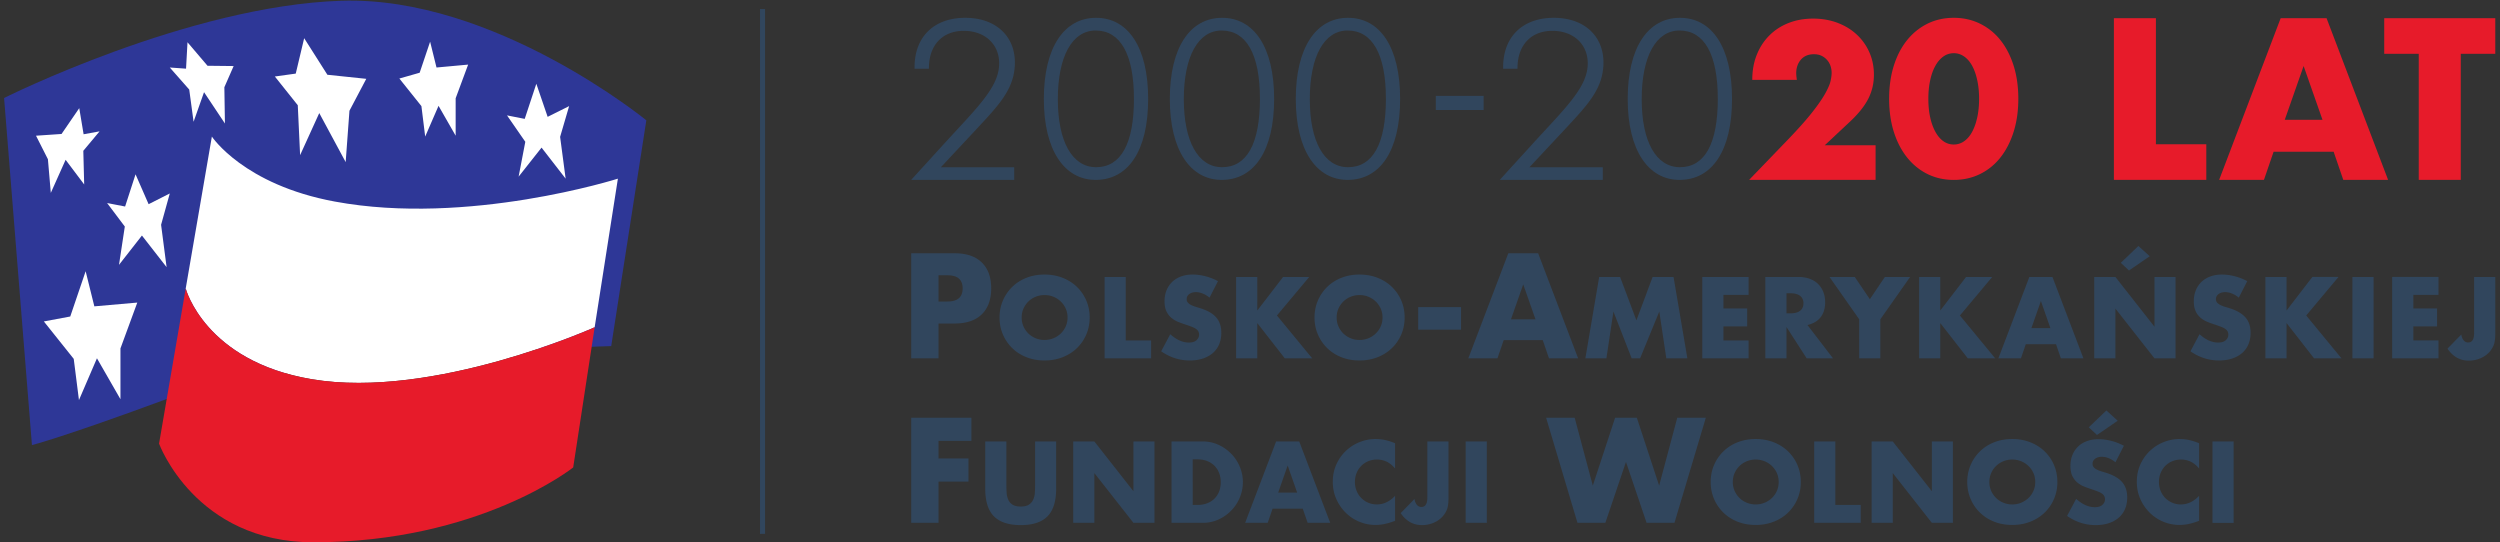 <svg xmlns="http://www.w3.org/2000/svg" width="793.333" height="172" viewBox="0 0 793.333 172"><rect x="0" y="0" width="793.333" height="172" fill="#333333" stroke="none"/><defs><clipPath clipPathUnits="userSpaceOnUse" id="a"><path d="M0 356.08h595v129.84H0z"/></clipPath></defs><g clip-path="url(#a)" transform="matrix(1.333 0 0 -1.333 -.343 646.808)"><path d="M145.761 402.832s-77.17-2.002-105.772-12.574c-24.87-9.187-32.127-10.985-32.127-10.985l-6.633 82.63s43.87 21.97 80.282 23.145c36.41 1.174 72.61-28.466 72.61-28.466l-8.36-53.75" fill="#2e3797" fill-rule="evenodd"/><path d="M74.463 394.957c28.947-4.907 67.359 12.366 67.359 12.366l5.53 35.372s-35.72-11.328-67.362-5.457c-21.763 4.008-29.293 15.476-29.293 15.476l-6.425-37.309.206 1.107s4.562-17.272 29.985-21.555" fill="#fff" fill-rule="evenodd"/><path d="M74.463 394.957c-25.423 4.283-29.985 21.555-29.985 21.555l-.206-1.107-6.15-35.785s8.568-23.49 36.755-23.49c39.52 0 61.836 17.825 61.836 17.825l5.109 33.368s-38.412-17.273-67.359-12.366" fill="#e71b2a" fill-rule="evenodd"/><path d="M10.695 408.705l6.286 1.175 3.664 10.778 2.072-8.359 10.225.897-4.009-10.915V390.19l-5.596 9.744-4.283-9.95-1.243 9.811-7.116 8.911M25.755 436.892l4.285-.828 2.486 7.668 3.11-7.115 5.042 2.557-2.071-7.463 1.312-10.086-5.872 7.53-5.46-6.978 1.384 9.12-4.216 5.595M8.83 452.922l6.079.413 4.214 6.15 1.038-6.219 3.8.693-3.87-4.63.207-8.015-4.42 5.872-3.525-7.875-.69 8.014-2.834 5.597M40.68 469.157l3.868-.276.346 6.287 4.766-5.597 6.22-.068-2.211-5.044.136-8.636-4.973 7.462-2.488-7.048-1.037 7.669-4.628 5.251M65.69 467.015l4.973.693 2.005 8.428 5.527-8.706 9.256-.968-4.005-7.599-.899-12.228-6.287 11.675-4.56-10.017-.553 11.882-5.457 6.84M95.327 466.533l4.836 1.381 2.488 7.39 1.52-6.147 7.531.69-2.973-8.014v-8.911l-4.075 7.115-3.177-7.323-.9 7.254-5.25 6.565M120.959 457.758l4.213-.83 2.764 8.36 2.693-7.876 5.115 2.556-2.144-7.323 1.315-9.95-5.734 7.393-5.459-6.908 1.59 8.291-4.353 6.287" fill="#fff" fill-rule="evenodd"/><path d="M181.185 483.07h1.199V358.137h-1.199z" fill="#31465d"/><path d="M231.51 385.776h-14.332v-25.013h6.503v9.818h7.132v5.508h-7.132v4.18h7.83zm3.292-5.64v-11.229c0-3.014.692-5.215 2.08-6.603 1.389-1.389 3.512-2.081 6.372-2.081 2.863 0 4.98.692 6.361 2.081 1.38 1.388 2.07 3.59 2.07 6.603v11.228h-5.012v-10.534c0-.565-.022-1.145-.064-1.735a4.558 4.558 0 0 0-.399-1.606c-.222-.48-.56-.87-1.016-1.17-.452-.299-1.099-.447-1.94-.447-.838 0-1.49.148-1.952.447-.463.3-.8.69-1.014 1.17a4.663 4.663 0 0 0-.385 1.606 23.3 23.3 0 0 0-.065 1.735v10.534zm25.977-19.373v11.845l9.302-11.845h5.012v19.372h-5.012v-11.844l-9.302 11.844h-5.036v-19.372zm23.41 15.108h1.155c.857 0 1.629-.136 2.315-.411a5.002 5.002 0 0 0 1.733-1.132 5.002 5.002 0 0 0 1.093-1.72 5.953 5.953 0 0 0 .383-2.159c0-.788-.121-1.512-.37-2.172a4.866 4.866 0 0 0-1.08-1.708 4.993 4.993 0 0 0-1.736-1.13c-.685-.275-1.464-.412-2.338-.412h-1.155zm-5.038-15.108h7.452c1.338 0 2.583.265 3.74.797a9.954 9.954 0 0 1 3.031 2.132 9.805 9.805 0 0 1 2.032 3.095 9.466 9.466 0 0 1 .73 3.662 9.321 9.321 0 0 1-.745 3.687 9.746 9.746 0 0 1-2.043 3.084 10.111 10.111 0 0 1-3.03 2.12 8.774 8.774 0 0 1-3.715.795h-7.452zm25.387 7.192l2.261 6.452 2.262-6.451zm7.016-7.192h5.37l-7.374 19.372h-5.499l-7.375-19.372h5.37l1.157 3.365h7.194zm20.814 18.949c-.823.341-1.606.593-2.352.757-.745.162-1.502.244-2.273.244a10.12 10.12 0 0 1-3.881-.76 10.204 10.204 0 0 1-3.251-2.106 10.124 10.124 0 0 1-2.234-3.212c-.557-1.241-.836-2.609-.836-4.1 0-1.49.281-2.862.846-4.123.568-1.259 1.316-2.347 2.25-3.262a10.007 10.007 0 0 1 3.24-2.134 9.98 9.98 0 0 1 3.84-.758c.65 0 1.31.065 1.979.193.668.129 1.386.33 2.158.605l.514.18v5.96c-1.286-1.37-2.733-2.055-4.343-2.055-.737 0-1.423.137-2.054.412a5.118 5.118 0 0 0-2.762 2.828 5.57 5.57 0 0 0-.401 2.131c0 .753.135 1.456.4 2.105a5.131 5.131 0 0 0 1.09 1.686 5.094 5.094 0 0 0 1.657 1.115 5.285 5.285 0 0 0 2.097.412c1.71 0 3.15-.712 4.316-2.132zm7.68.423v-13.36c0-1.49-.468-2.236-1.412-2.236-.426 0-.788.172-1.078.513-.293.343-.48.806-.566 1.388l-3.289-3.367c1.3-1.902 2.99-2.85 5.061-2.85.686 0 1.343.088 1.968.269.625.18 1.193.428 1.708.747a5.6 5.6 0 0 1 2.262 2.659c.137.341.234.752.295 1.231.06.48.09 1.004.09 1.57v13.436zm9.124-19.372h5.036v19.372h-5.036zm19.152 25.013l7.464-25.013h6.636l4.91 14.498 4.91-14.498h6.635l7.466 25.013h-6.801l-4.313-16.155-5.31 16.155h-5.175l-5.307-16.155-4.316 16.155zm44.882-13.159a5.33 5.33 0 0 0 2.916 2.815 5.595 5.595 0 0 0 2.094.398 5.59 5.59 0 0 0 2.094-.398 5.486 5.486 0 0 0 1.748-1.118 5.26 5.26 0 0 0 1.194-1.697c.29-.649.437-1.36.437-2.13 0-.773-.146-1.484-.437-2.133a5.275 5.275 0 0 0-1.194-1.697 5.541 5.541 0 0 0-3.842-1.517c-.735 0-1.436.133-2.094.399-.66.266-1.24.64-1.735 1.118a5.36 5.36 0 0 0-1.18 1.697 5.133 5.133 0 0 0-.44 2.133c0 .77.147 1.481.44 2.13zm-4.909-6.154a9.971 9.971 0 0 1 2.211-3.249c.942-.926 2.068-1.651 3.379-2.173 1.31-.522 2.753-.783 4.329-.783 1.559 0 2.999.261 4.317.783 1.319.522 2.453 1.247 3.404 2.173a9.887 9.887 0 0 1 2.222 3.249c.532 1.243.798 2.583.798 4.024 0 1.438-.266 2.778-.798 4.021a9.914 9.914 0 0 1-2.222 3.249c-.95.925-2.085 1.651-3.404 2.173-1.318.522-2.758.783-4.317.783-1.576 0-3.02-.261-4.33-.783s-2.436-1.248-3.378-2.173a9.998 9.998 0 0 1-2.21-3.249c-.533-1.243-.796-2.583-.796-4.021 0-1.441.263-2.781.795-4.024zm23.847 13.672v-19.372h11.073v4.264h-6.037v15.108zm18.705-19.372v11.845l9.303-11.845h5.01v19.372h-5.01v-11.844l-9.303 11.844h-5.036v-19.372zm23.434 11.854a5.33 5.33 0 0 0 2.917 2.815 5.592 5.592 0 0 0 2.095.398 5.6 5.6 0 0 0 2.094-.398 5.521 5.521 0 0 0 1.747-1.118 5.264 5.264 0 0 0 1.195-1.697c.29-.649.436-1.36.436-2.13 0-.773-.146-1.484-.436-2.133a5.279 5.279 0 0 0-1.195-1.697 5.55 5.55 0 0 0-3.841-1.517c-.737 0-1.437.133-2.095.399a5.37 5.37 0 0 0-1.734 1.118 5.382 5.382 0 0 0-1.183 1.697 5.153 5.153 0 0 0-.437 2.133c0 .77.146 1.481.437 2.13zm-4.907-6.154a9.991 9.991 0 0 1 2.21-3.249c.942-.926 2.068-1.651 3.378-2.173s2.755-.783 4.331-.783c1.557 0 2.998.261 4.315.783 1.321.522 2.456 1.247 3.408 2.173a9.942 9.942 0 0 1 2.22 3.249c.531 1.243.797 2.583.797 4.024 0 1.438-.266 2.778-.796 4.021a9.969 9.969 0 0 1-2.221 3.249c-.952.925-2.087 1.651-3.408 2.173-1.317.522-2.758.783-4.315.783-1.576 0-3.022-.261-4.331-.783-1.31-.522-2.436-1.248-3.377-2.173a10.019 10.019 0 0 1-2.211-3.249c-.53-1.243-.796-2.583-.796-4.021 0-1.441.266-2.781.796-4.024zm36.488 12.644c-.961.516-1.963.904-3.007 1.17-1.045.266-2.048.4-3.007.4-1.027 0-1.956-.156-2.788-.466-.832-.306-1.533-.739-2.105-1.295a5.817 5.817 0 0 1-1.338-2.005c-.316-.78-.474-1.648-.474-2.606 0-.962.148-1.755.448-2.38.3-.625.694-1.142 1.183-1.554a6.059 6.059 0 0 1 1.67-.99 28.636 28.636 0 0 1 1.914-.68c.549-.187 1.016-.36 1.402-.514a4.23 4.23 0 0 0 .936-.499c.24-.183.41-.38.516-.592.101-.216.153-.468.153-.757 0-.481-.202-.911-.604-1.287-.402-.377-1.016-.564-1.838-.564-.72 0-1.448.162-2.183.487-.736.326-1.481.822-2.237 1.49l-2.158-4.061c2.092-1.454 4.36-2.181 6.809-2.181 1.183 0 2.24.158 3.174.474.934.316 1.722.761 2.364 1.336a5.584 5.584 0 0 1 1.463 2.068c.337.808.504 1.706.504 2.7 0 1.47-.383 2.666-1.144 3.584-.763.915-1.968 1.649-3.612 2.197-.41.136-.825.266-1.245.386-.421.12-.798.26-1.13.423a2.671 2.671 0 0 0-.81.578c-.206.223-.31.506-.31.848 0 .5.206.899.618 1.208.41.308.942.46 1.594.46.513 0 1.045-.104 1.592-.32.55-.212 1.097-.543 1.644-.989zm-4.164 8.404l-4.188-4.01 1.953-1.823 4.932 3.393zm22.074-7.8c-.822.342-1.607.594-2.352.758-.745.162-1.503.244-2.274.244a10.12 10.12 0 0 1-3.882-.76 10.173 10.173 0 0 1-3.247-2.106 10.153 10.153 0 0 1-2.236-3.212c-.559-1.241-.836-2.609-.836-4.1 0-1.49.282-2.862.848-4.123a10.609 10.609 0 0 1 2.247-3.262 10.022 10.022 0 0 1 3.24-2.134 9.991 9.991 0 0 1 3.84-.758c.65 0 1.31.065 1.978.193.668.129 1.39.33 2.158.605l.516.18v5.96c-1.285-1.37-2.734-2.055-4.343-2.055a5.12 5.12 0 0 0-2.056.412 5.129 5.129 0 0 0-2.763 2.827 5.589 5.589 0 0 0-.397 2.132c0 .753.132 1.456.397 2.105.266.653.63 1.213 1.093 1.686a5.107 5.107 0 0 0 1.658 1.115c.642.275 1.34.412 2.093.412 1.714 0 3.15-.712 4.318-2.132zm3.186-18.948h5.036v19.372h-5.036zM223.68 419.692h2.157c2.388 0 3.585-1.04 3.585-3.12s-1.197-3.12-3.586-3.12h-2.155zm0-11.48h3.848c2.81 0 4.962.73 6.455 2.189 1.492 1.461 2.24 3.517 2.24 6.17 0 2.655-.748 4.713-2.24 6.172-1.493 1.459-3.645 2.19-6.455 2.19h-10.35v-25.016h6.503zm20.232 3.56c.29.652.686 1.22 1.181 1.697a5.353 5.353 0 0 0 1.735 1.12c.66.266 1.358.397 2.094.397a5.528 5.528 0 0 0 3.842-1.517 5.283 5.283 0 0 0 1.195-1.696c.29-.649.438-1.36.438-2.132s-.148-1.481-.438-2.132a5.311 5.311 0 0 0-1.195-1.697 5.557 5.557 0 0 0-3.842-1.517c-.736 0-1.435.133-2.094.4-.66.265-1.24.638-1.735 1.117a5.392 5.392 0 0 0-1.18 1.697 5.134 5.134 0 0 0-.438 2.132c0 .772.145 1.483.437 2.131zm-4.909-6.153a10.039 10.039 0 0 1 2.212-3.248c.941-.928 2.067-1.651 3.378-2.173 1.31-.522 2.754-.784 4.329-.784 1.56 0 2.999.262 4.317.784 1.32.522 2.455 1.245 3.406 2.173a9.927 9.927 0 0 1 2.222 3.248c.53 1.243.796 2.582.796 4.022 0 1.44-.266 2.78-.796 4.024a9.973 9.973 0 0 1-2.222 3.25c-.951.923-2.086 1.647-3.406 2.169-1.318.523-2.758.784-4.317.784-1.575.001-3.02-.261-4.33-.784-1.31-.522-2.436-1.246-3.378-2.17a10.085 10.085 0 0 1-2.21-3.25c-.532-1.244-.796-2.582-.796-4.023 0-1.44.264-2.779.795-4.022zm24.214 13.673v-19.375h11.074v4.267h-6.04v15.108zm26.987-.99c-.958.513-1.962.903-3.007 1.169a12.164 12.164 0 0 1-3.006.397c-1.028.001-1.957-.152-2.789-.463-.83-.308-1.533-.738-2.105-1.298a5.748 5.748 0 0 1-1.338-2.002c-.316-.782-.473-1.65-.473-2.61 0-.957.148-1.75.447-2.376.3-.625.695-1.144 1.184-1.554a6.006 6.006 0 0 1 1.67-.99 27.265 27.265 0 0 1 1.914-.68c.548-.19 1.016-.362 1.401-.516.386-.154.697-.321.937-.5.24-.18.412-.376.514-.591a1.73 1.73 0 0 0 .154-.758c0-.479-.202-.908-.604-1.283-.402-.38-1.016-.566-1.838-.566-.717 0-1.446.161-2.183.485-.736.327-1.481.826-2.236 1.494l-2.158-4.062c2.09-1.456 4.36-2.184 6.81-2.184 1.182 0 2.238.158 3.172.477.934.317 1.722.762 2.365 1.334a5.64 5.64 0 0 1 1.464 2.07c.335.806.503 1.704.503 2.698 0 1.473-.384 2.668-1.146 3.584-.762.917-1.964 1.65-3.61 2.196-.412.137-.826.267-1.246.385a7.086 7.086 0 0 0-1.13.425 2.695 2.695 0 0 0-.81.58c-.206.22-.306.503-.306.848 0 .497.202.898.616 1.207.408.307.94.462 1.592.462a4.36 4.36 0 0 0 1.593-.321c.549-.216 1.095-.542 1.644-.988zm9.36.99h-5.035v-19.375h5.036v8.404l6.551-8.404h6.529l-8.402 10.2 7.682 9.175h-6.218l-6.142-7.99zm19.33-7.52a5.371 5.371 0 0 0 1.185 1.697 5.327 5.327 0 0 0 1.734 1.12c.66.266 1.355.397 2.093.397a5.539 5.539 0 0 0 3.84-1.517 5.264 5.264 0 0 0 1.196-1.697 5.123 5.123 0 0 0 .438-2.131c0-.772-.146-1.481-.438-2.132a5.292 5.292 0 0 0-1.195-1.697 5.54 5.54 0 0 0-3.841-1.517c-.738 0-1.434.133-2.093.4-.662.265-1.24.638-1.734 1.117a5.4 5.4 0 0 0-1.184 1.697c-.29.65-.436 1.36-.436 2.132s.146 1.483.436 2.131zm-4.905-6.153a10.012 10.012 0 0 1 2.208-3.248c.942-.928 2.07-1.651 3.381-2.173 1.307-.522 2.752-.784 4.328-.784 1.56 0 2.997.262 4.317.784 1.32.522 2.453 1.245 3.404 2.173a9.937 9.937 0 0 1 2.224 3.248c.531 1.243.795 2.582.795 4.022 0 1.44-.264 2.78-.795 4.024a9.982 9.982 0 0 1-2.224 3.25c-.95.923-2.084 1.647-3.404 2.169-1.32.523-2.757.784-4.317.784-1.576.001-3.02-.261-4.328-.784-1.311-.522-2.44-1.246-3.38-2.17a10.058 10.058 0 0 1-2.21-3.25c-.531-1.244-.797-2.582-.797-4.023 0-1.44.266-2.779.798-4.022zm23.879 1.122h10.2v5.37h-10.2zm22.088 2.466l2.918 8.328 2.921-8.328zm9.056-9.29h6.935l-9.521 25.016h-7.101l-9.522-25.016h6.933l1.493 4.346h9.29zm13.665 0l1.67 11.152 4.343-11.152h2.006l4.573 11.152 1.67-11.152h5.011l-3.289 19.375h-4.985l-3.855-10.33-3.882 10.33h-4.984l-3.286-19.375zm33.848 19.375h-11.021v-19.375h11.021v4.267h-5.986v3.34h5.653v4.266h-5.653v3.237h5.986zm9.027-3.88h.952c.99 0 1.755-.206 2.284-.618.532-.41.798-1 .798-1.772 0-.77-.266-1.36-.798-1.773-.53-.41-1.293-.616-2.284-.616h-.952zm4.986-7.556c1.388.326 2.437.946 3.145 1.864.712.918 1.07 2.11 1.07 3.584 0 .822-.136 1.593-.402 2.312a5.393 5.393 0 0 1-1.18 1.902c-.523.549-1.186.983-1.991 1.299-.805.315-1.749.475-2.827.475h-7.838v-19.375h5.037v7.453l4.807-7.453h6.269zm12.315-7.94h5.037v9.304l7.09 10.072h-6.012l-3.573-5.293-3.595 5.293h-6.013l7.066-10.072zm19.303 19.376h-5.036v-19.375h5.036v8.404l6.554-8.404h6.526l-8.402 10.2 7.684 9.175h-6.219l-6.143-7.99zm21.695-12.181l2.262 6.453 2.261-6.453zm7.015-7.194h5.37l-7.373 19.375h-5.501l-7.373-19.375h5.371l1.155 3.365h7.197zm12.984 0v11.847l9.302-11.847h5.011v19.375h-5.01v-11.845l-9.303 11.845h-5.038v-19.375zm5.473 26.75l-4.188-4.007 1.953-1.826 4.935 3.392zm25.909-8.366c-.959.514-1.963.904-3.007 1.17a12.172 12.172 0 0 1-3.006.397c-1.028.001-1.957-.153-2.788-.463-.83-.309-1.534-.738-2.106-1.298a5.747 5.747 0 0 1-1.338-2.002c-.316-.782-.474-1.65-.474-2.61 0-.957.148-1.75.45-2.376a4.59 4.59 0 0 1 1.182-1.554 6.035 6.035 0 0 1 1.669-.99 27.317 27.317 0 0 1 1.914-.68c.549-.19 1.015-.362 1.402-.516.386-.154.697-.321.936-.5.24-.18.412-.376.515-.591a1.73 1.73 0 0 0 .154-.758c0-.479-.202-.908-.604-1.283-.402-.38-1.016-.566-1.838-.566-.717 0-1.446.161-2.183.485-.736.326-1.481.826-2.236 1.494l-2.159-4.062c2.09-1.456 4.36-2.184 6.811-2.184 1.182 0 2.238.158 3.172.477.934.317 1.722.762 2.364 1.334a5.646 5.646 0 0 1 1.466 2.07c.334.805.501 1.704.501 2.698 0 1.473-.38 2.668-1.145 3.583-.762.918-1.964 1.65-3.608 2.196-.412.138-.828.268-1.248.386a7.039 7.039 0 0 0-1.131.425 2.695 2.695 0 0 0-.81.58c-.202.22-.306.503-.306.848 0 .497.203.898.616 1.207.412.307.941.462 1.593.462.516 0 1.045-.107 1.592-.321a6.164 6.164 0 0 0 1.644-.988zm9.36.99h-5.035v-19.374h5.034v8.404l6.556-8.404h6.526l-8.402 10.2 7.682 9.175h-6.219l-6.143-7.99zm15.681-19.374h5.036v19.374h-5.036zm20.489 19.375h-11.025v-19.375h11.025v4.267h-5.987v3.34h5.65v4.266h-5.65v3.237h5.987zm8.485 0V405.93c0-1.491-.473-2.235-1.415-2.235-.427 0-.788.169-1.076.512-.293.342-.48.804-.566 1.389l-3.29-3.369c1.302-1.898 2.99-2.85 5.063-2.85.685 0 1.338.088 1.964.269a6.913 6.913 0 0 1 1.711.746c.512.316.963.703 1.348 1.155.387.456.69.957.913 1.505.137.343.235.752.294 1.234.06.48.092 1.001.092 1.566v13.439h-5.038M241.86 470.355c0 6.358-4.648 10.632-11.806 10.632-7.427 0-12.075-4.49-12.075-11.753v-.374h3.419v.16c0 5.556 3.313 8.867 8.282 8.867 5.074 0 8.44-3.206 8.44-7.745 0-5.556-5.074-10.364-12.713-18.699l-8.23-9.03H241.7v2.993h-17.47l8.388 8.974c5.45 5.877 9.243 9.725 9.243 15.975zm100.208-11.32h11.38v3.365h-11.38zm39.908 11.32c0 6.358-4.648 10.632-11.81 10.632-7.423 0-12.073-4.49-12.073-11.753v-.374h3.421v.16c0 5.556 3.31 8.867 8.28 8.867 5.076 0 8.442-3.206 8.442-7.745 0-5.556-5.075-10.364-12.716-18.699l-8.226-9.03h24.522v2.993h-17.47l8.388 8.974c5.447 5.877 9.242 9.725 9.242 15.975" fill="#31465d" fill-rule="evenodd"/><path d="M446.758 450.645h-12.1l6.2 5.804c1.917 1.818 3.313 3.595 4.19 5.33.874 1.736 1.313 3.627 1.313 5.678 0 1.917-.364 3.693-1.09 5.332a12.751 12.751 0 0 1-3.027 4.238c-1.289 1.191-2.816 2.115-4.584 2.78-1.77.658-3.697.99-5.778.99-2.116 0-4.06-.346-5.828-1.04-1.77-.695-3.299-1.687-4.587-2.976-1.29-1.29-2.29-2.827-3-4.612-.711-1.785-1.066-3.77-1.066-5.95h10.61c-.098.693-.148 1.221-.148 1.584 0 1.29.374 2.365 1.117 3.226.745.857 1.777 1.289 3.1 1.289.695 0 1.296-.125 1.809-.372a4.124 4.124 0 0 0 2.132-2.406c.182-.529.273-1.075.273-1.635 0-.53-.082-1.174-.247-1.936-.165-.76-.588-1.75-1.265-2.975-.678-1.223-1.71-2.72-3.1-4.488-1.386-1.767-3.306-3.926-5.752-6.47l-9.274-9.621h30.102v8.23M567.846 480.897v-8.474h8.217v-30.008h10.003v30.008h8.218v8.474zm-24.653 0l-14.644-38.482h10.666l2.294 6.686h14.293l2.295-6.686h10.667l-14.646 38.482zm5.463-11.382l4.492-12.81h-8.984zm-45.166 11.382v-38.482h21.997v8.471h-11.994v30.011H503.49" fill="#e71b2a" fill-rule="evenodd"/><path d="M273.588 461.668c0 12.393-4.842 19.319-12.393 19.319-7.601 0-12.443-7.032-12.443-19.319 0-12.287 4.944-19.266 12.34-19.266 7.704 0 12.496 6.873 12.496 19.266zm-3.385.053c0-10.728-3.124-16.298-9.008-16.298-5.675 0-9.11 6.092-9.11 16.192 0 10.206 3.435 16.351 9.007 16.351 5.884 0 9.111-5.676 9.111-16.245zm33.376-.053c0 12.393-4.842 19.319-12.392 19.319-7.603 0-12.443-7.032-12.443-19.319 0-12.287 4.944-19.266 12.34-19.266 7.703 0 12.495 6.873 12.495 19.266zm-3.384.053c0-10.728-3.125-16.298-9.008-16.298-5.675 0-9.112 6.092-9.112 16.192 0 10.206 3.437 16.351 9.009 16.351 5.883 0 9.111-5.676 9.111-16.245zm33.376-.053c0 12.393-4.842 19.319-12.393 19.319-7.602 0-12.446-7.032-12.446-19.319 0-12.287 4.948-19.266 12.342-19.266 7.705 0 12.497 6.873 12.497 19.266zm-3.385.053c0-10.728-3.125-16.298-9.008-16.298-5.676 0-9.11 6.092-9.11 16.192 0 10.206 3.434 16.351 9.006 16.351 5.885 0 9.112-5.676 9.112-16.245M412.583 461.668c0 12.393-4.842 19.319-12.393 19.319-7.6 0-12.443-7.032-12.443-19.319 0-12.287 4.945-19.266 12.34-19.266 7.705 0 12.496 6.873 12.496 19.266zm-3.386.053c0-10.728-3.122-16.298-9.007-16.298-5.675 0-9.111 6.092-9.111 16.192 0 10.206 3.436 16.351 9.008 16.351 5.885 0 9.11-5.676 9.11-16.245" fill="#31465d" fill-rule="evenodd"/><path d="M459.752 466.099c.289 1.34.697 2.485 1.227 3.439.528.95 1.163 1.693 1.9 2.225.74.534 1.573.8 2.505.8.897 0 1.722-.266 2.478-.8.753-.532 1.389-1.275 1.9-2.225.515-.954.917-2.099 1.203-3.439.291-1.339.434-2.8.434-4.38 0-1.615-.143-3.082-.434-4.408-.286-1.32-.688-2.467-1.202-3.433-.512-.971-1.148-1.721-1.901-2.253a4.213 4.213 0 0 0-2.478-.8 4.18 4.18 0 0 0-2.504.8c-.738.532-1.373 1.282-1.901 2.253-.53.966-.938 2.112-1.227 3.433-.291 1.327-.433 2.793-.433 4.407 0 1.581.142 3.042.433 4.381zm-8.64-12.296c.753-2.372 1.813-4.406 3.178-6.1 1.363-1.694 2.983-3.001 4.86-3.922 1.877-.92 3.953-1.38 6.235-1.38 2.243 0 4.315.46 6.207 1.38 1.893.92 3.514 2.228 4.863 3.922 1.345 1.694 2.398 3.728 3.153 6.099.752 2.372 1.13 5.012 1.13 7.916 0 2.906-.378 5.543-1.13 7.916-.755 2.37-1.808 4.398-3.153 6.074a14.057 14.057 0 0 1-4.863 3.898c-1.892.92-3.964 1.38-6.207 1.38-2.282 0-4.358-.46-6.235-1.38-1.877-.92-3.497-2.218-4.86-3.898-1.365-1.676-2.425-3.703-3.178-6.074-.754-2.373-1.13-5.01-1.13-7.916 0-2.904.376-5.544 1.13-7.915" fill="#e71b2a" fill-rule="evenodd"/></g></svg>
